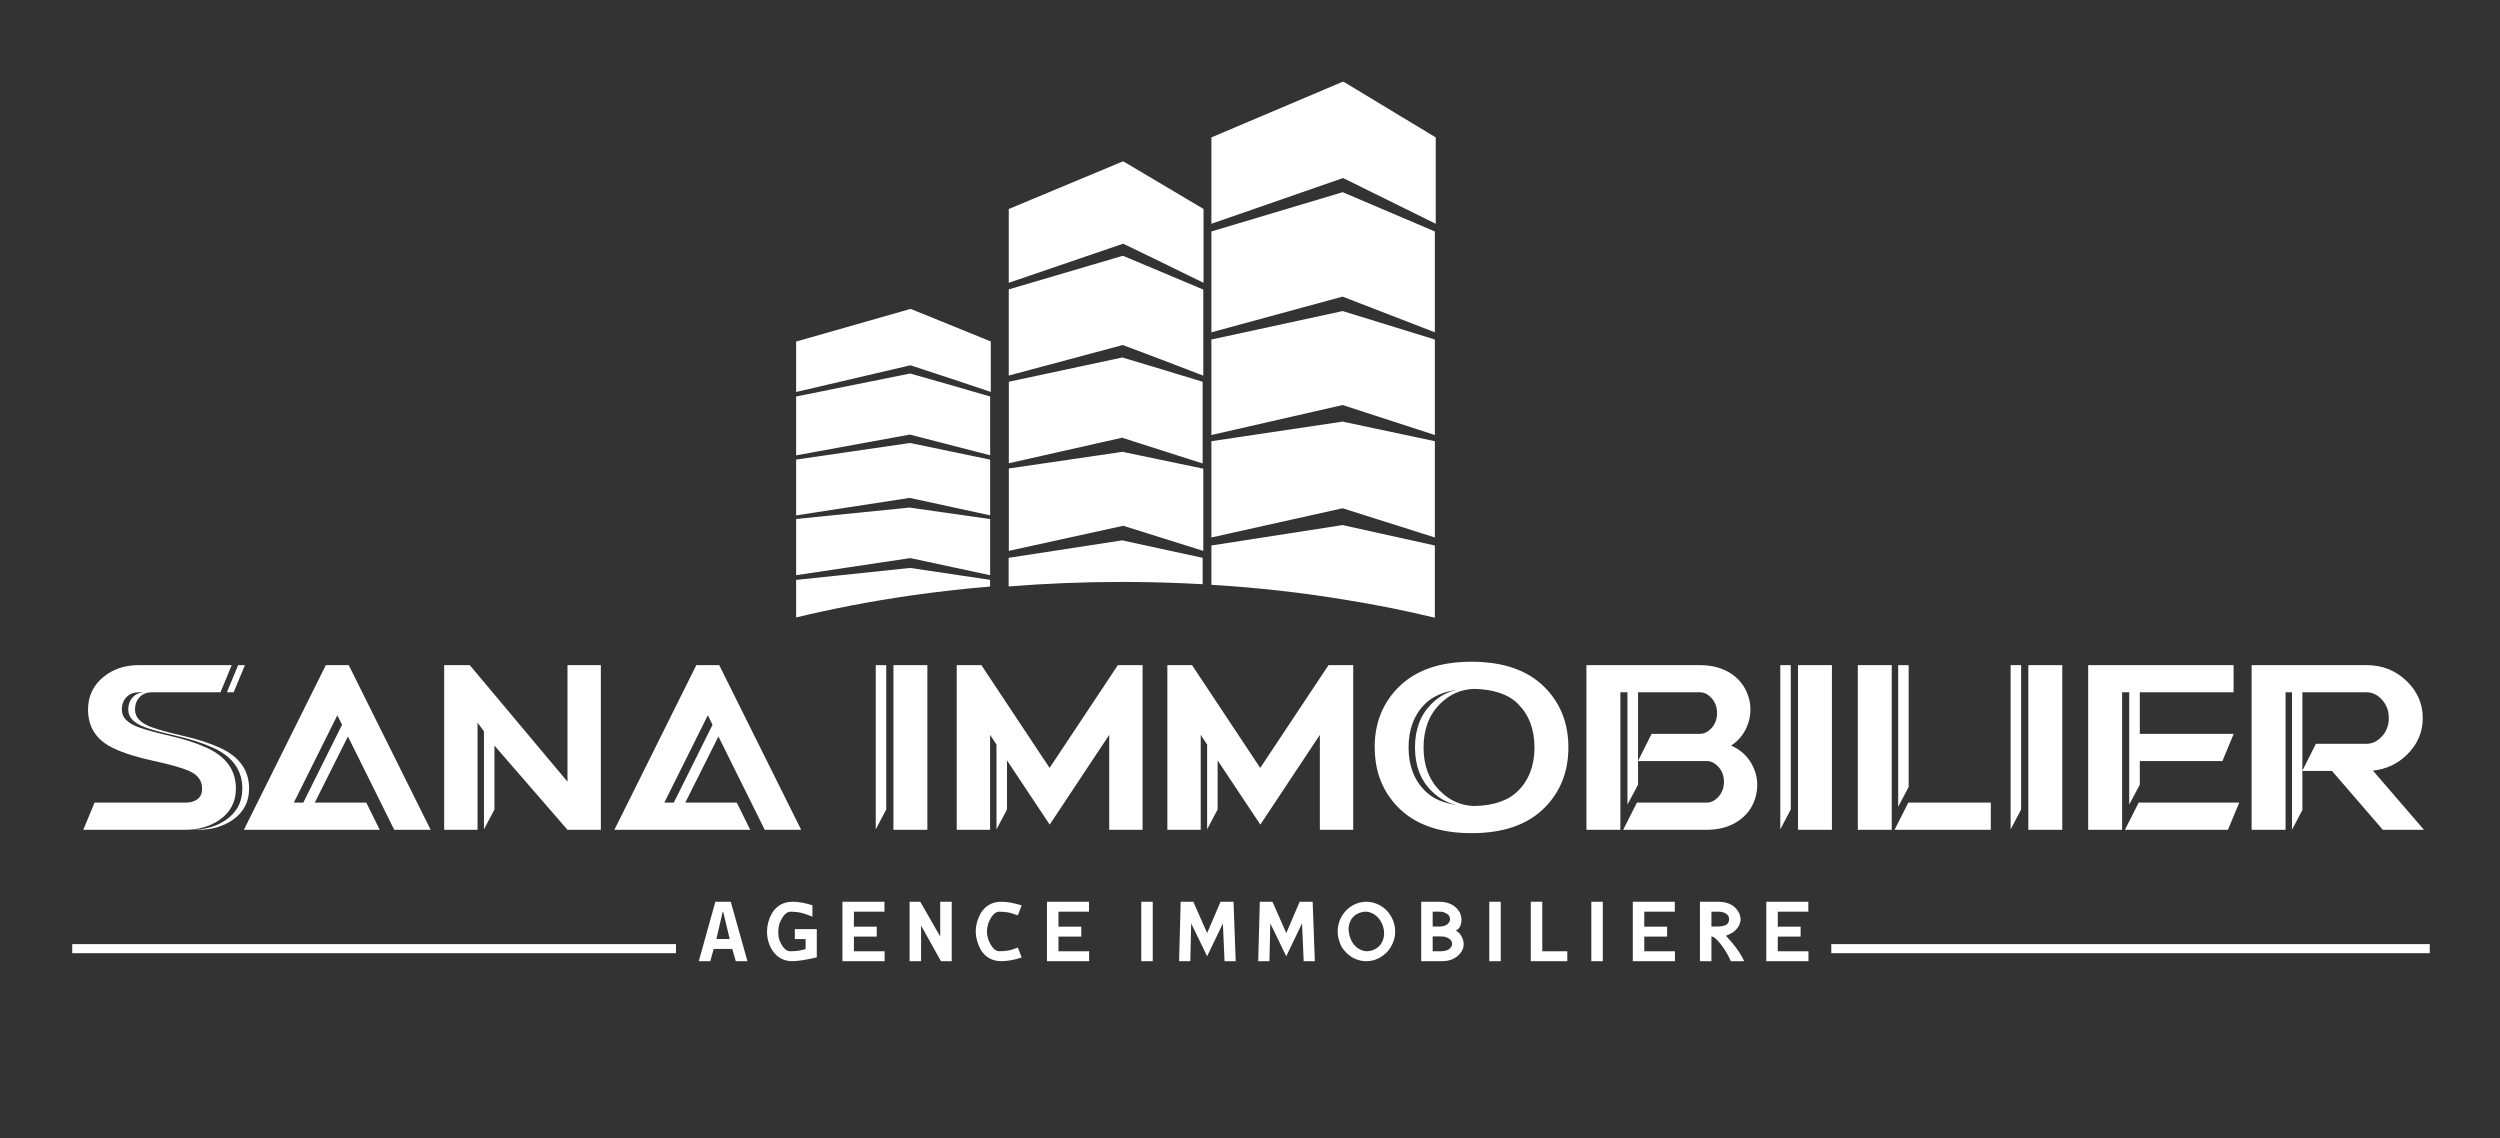<svg width="905" height="412" viewBox="0 0 905 412" fill="none" xmlns="http://www.w3.org/2000/svg">
<rect x="0" y="0" width="905" height="412" fill="#333333" stroke="none"/>
<g clip-path="url(#clip0_6823_1931)">
<path fill-rule="evenodd" clip-rule="evenodd" d="M497.621 270.559C497.621 261.772 500.518 254.495 506.311 248.729C512.429 242.61 521.23 239.549 532.71 239.549C544.189 239.549 552.987 242.61 559.107 248.729C564.874 254.495 567.758 261.772 567.758 270.559C567.758 279.345 564.874 286.633 559.107 292.428C552.987 298.547 544.189 301.607 532.71 301.607C521.23 301.607 512.429 298.547 506.311 292.428C500.542 286.661 497.66 279.372 497.66 270.559H497.621ZM515.327 270.559C515.327 277.114 517.312 282.363 521.285 286.308C524.794 289.817 528.885 291.64 533.568 291.774C540.693 291.64 546.01 289.817 549.521 286.308C553.49 282.363 555.478 277.114 555.478 270.559C555.478 264.029 553.49 258.779 549.521 254.809C546.038 251.328 540.718 249.517 533.568 249.382C528.885 249.517 524.794 251.328 521.285 254.809C517.312 258.779 515.327 264.029 515.327 270.559ZM509.899 270.559C509.899 277.086 511.887 282.335 515.856 286.308C518.633 289.083 522.535 290.795 527.567 291.449C524.086 290.795 520.959 289.083 518.183 286.308C514.212 282.363 512.227 277.114 512.227 270.559C512.227 264.029 514.212 258.779 518.183 254.809C520.959 252.062 524.086 250.362 527.567 249.708C522.535 250.362 518.633 252.062 515.856 254.809C511.887 258.779 509.899 264.029 509.899 270.559ZM82.132 250.606L86.212 240.773H88.662L84.582 250.606H82.132ZM37.496 245.017C40.976 242.188 45.235 240.773 50.267 240.773H83.887L79.808 250.606H55.042C53.164 250.606 51.669 251.191 50.553 252.361C49.436 253.501 48.879 255.027 48.879 256.93C48.879 259.679 50.893 261.785 54.92 263.254C57.339 264.152 61.099 265.186 66.201 266.356C71.3 267.525 75.699 268.94 79.4 270.599C86.688 273.862 90.278 278.921 90.171 285.777C90.089 290.402 88.116 294.072 84.255 296.793C80.8 299.185 76.652 300.385 71.81 300.385H69.362C74.204 300.385 78.352 299.185 81.805 296.793C85.67 294.072 87.641 290.402 87.722 285.777C87.832 278.921 84.242 273.862 76.951 270.599C73.252 268.94 68.852 267.525 63.751 266.356C58.651 265.186 54.891 264.152 52.47 263.254C48.444 261.785 46.432 259.679 46.432 256.93C46.432 255.027 46.989 253.501 48.103 252.361C49.219 251.191 50.716 250.606 52.592 250.606H50.267C48.389 250.606 46.892 251.191 45.78 252.361C44.663 253.501 44.106 255.027 44.106 256.93C44.106 259.679 46.12 261.785 50.146 263.254C52.566 264.152 56.325 265.186 61.428 266.356C66.528 267.525 70.926 268.94 74.626 270.599C81.914 273.862 85.505 278.921 85.397 285.777C85.317 290.402 83.342 294.072 79.482 296.793C76.026 299.185 71.879 300.385 67.037 300.385H30.152L34.233 290.552H67.037C68.831 290.552 70.246 290.184 71.281 289.449C72.503 288.634 73.129 287.368 73.157 285.654C73.211 282.69 71.701 280.53 68.627 279.168C66.069 277.998 61.753 276.759 55.674 275.453C49.594 274.148 44.717 272.61 41.047 270.844C34.951 267.962 31.894 263.323 31.866 256.93C31.866 252.034 33.742 248.063 37.496 245.017ZM88.289 300.385L117.953 240.773H126.235L155.897 300.385H142.719L125.949 266.6L113.954 290.552H132.6L137.455 300.385H88.289ZM123.826 262.357L122.114 258.928L106.365 290.552H109.791L123.826 262.357ZM205.429 240.773V282.961L170.054 240.773H160.793V300.385H172.869V261.581L175.195 264.765V300.22L178.989 293.039V269.904L205.429 300.385H217.507V240.773H205.429ZM222.41 300.385L252.072 240.773H260.354L290.018 300.385H276.84L260.07 266.6L248.075 290.552H266.719L271.576 300.385H222.41ZM257.948 262.357L256.234 258.928L240.484 290.552H243.912L257.948 262.357ZM323.428 300.385H335.709V240.773H323.428V300.385ZM317.023 240.773V300.22L320.817 293.039V240.773H317.023ZM379.95 277.985L404.677 240.773H413.611V300.385H401.537V266.029L379.99 298.507L364.53 275.251V293.039L360.733 300.22V269.538L358.408 266.029V300.385H346.332V240.773H355.263L379.95 277.985ZM480.929 240.773L456.204 277.985L431.516 240.773H422.582V300.385H434.659V266.029L436.984 269.538V300.22L440.781 293.039V275.251L456.243 298.507L477.789 266.029V300.385H489.863V240.773H480.929ZM574.289 240.773V300.385H586.569V250.606H589.14V291.245L592.974 284.065V275.495H617.783C619.25 275.495 620.585 276.094 621.781 277.29C623.304 278.814 624.068 280.717 624.068 283.002C624.068 285.314 623.304 287.231 621.781 288.754C620.585 289.952 619.25 290.552 617.783 290.552H592.567L587.589 300.385H617.783C622.76 300.385 626.879 299.105 630.145 296.547C633.083 294.263 634.946 291.299 635.736 287.655C636.523 284.119 636.143 280.73 634.594 277.495C632.961 274.04 630.322 271.511 626.678 269.904C629.642 267.92 631.683 265.27 632.797 261.949C633.886 258.739 633.94 255.517 632.961 252.279C631.928 248.932 629.982 246.226 627.125 244.159C623.917 241.902 619.972 240.773 615.294 240.773H574.289ZM592.974 250.606H615.294C616.763 250.606 618.095 251.204 619.292 252.402C620.816 253.925 621.577 255.828 621.577 258.113C621.577 260.426 620.816 262.344 619.292 263.867C618.095 265.064 616.763 265.661 615.294 265.661H597.872L592.974 275.453V250.606ZM663.154 300.385H650.872V240.773H663.154V300.385ZM644.465 300.22V240.773H648.258V293.039L644.465 300.22ZM687.139 240.773V292.06L690.932 284.878V240.773H687.139ZM672.531 300.385H684.812V240.773H672.531V300.385ZM690.808 290.552L685.834 300.385H720.677V290.552H690.808ZM746.539 300.385H734.257V240.773H746.539V300.385ZM727.852 300.22V240.773H731.645V293.039L727.852 300.22ZM755.922 240.773V300.385H768.203V250.606H770.773V291.245L774.611 284.065V275.495H804.519L808.597 265.661H774.611V250.606H808.558V240.773H755.922ZM774.2 290.552L769.225 300.385H806.517L810.596 290.552H774.2ZM815.094 300.385V240.773H856.669C862.516 240.773 867.455 242.786 871.48 246.811C875.18 250.511 877.032 254.891 877.032 259.948C877.032 264.982 875.18 269.349 871.48 273.046C868.055 276.475 863.89 278.446 858.995 278.962L877.481 300.385H862.585L844.184 279.085H833.454V293.203L829.7 300.385V250.606H827.375V300.385H815.094ZM856.669 250.606H833.454V279.003L838.35 269.251H856.669C858.627 269.251 860.382 268.478 861.933 266.927C863.811 265.049 864.749 262.725 864.749 259.948C864.749 257.147 863.811 254.809 861.933 252.931C860.382 251.38 858.627 250.606 856.669 250.606Z" fill="white"/>
<path fill-rule="evenodd" clip-rule="evenodd" d="M258.959 326.435L252.961 347.943H257.118L258.361 343.509H265.073L266.353 347.943H270.577L264.529 326.435H258.959ZM261.616 330.027H261.787L264.154 339.917H259.332L261.616 330.027ZM279.48 330.526C278.32 332.626 277.714 334.775 277.656 336.977V337.335C277.656 339.306 278.1 341.197 278.985 343.011C280.734 346.299 283.341 347.943 286.806 347.943C288.781 347.943 291.74 347.485 295.681 346.568V336.357H287.724V339.949H291.626V343.56L290.366 343.905C289.116 344.202 287.657 344.35 285.988 344.35C284.534 344.317 283.262 342.998 282.173 340.397C281.877 339.492 281.729 338.516 281.729 337.473C281.729 336.41 281.893 335.307 282.224 334.17C283.347 331.468 284.636 330.086 286.09 330.027C288.009 330.063 289.497 330.247 290.552 330.577C291.756 330.924 292.938 331.346 294.097 331.85V327.705C291.508 326.859 289.116 326.435 286.926 326.435C283.676 326.435 281.195 327.799 279.48 330.526ZM304.961 347.943V326.435H320.175V330.027H309.118V335.444H317.38V339.055H309.118V344.35H320.226V347.943H304.961ZM340.363 326.435V339.037L333.141 326.435H329.273V347.943H333.432V335.048L340.62 347.943H344.52V326.435H340.363ZM353.207 336.977C353.263 334.785 353.872 332.647 355.031 330.562C356.746 327.812 359.227 326.435 362.473 326.435C364.655 326.435 367.113 326.877 369.85 327.76L368.454 331.351C367.603 331.044 366.817 330.784 366.104 330.577C365.046 330.247 363.559 330.063 361.64 330.027C360.185 330.086 358.897 331.478 357.773 334.208C357.443 335.307 357.28 336.293 357.28 337.166C357.28 338.071 357.443 339.065 357.773 340.154C358.897 342.895 360.185 344.294 361.64 344.35C363.502 344.317 364.99 344.148 366.104 343.852C366.625 343.68 367.409 343.399 368.454 343.011L369.85 346.619C367.113 347.505 364.655 347.943 362.473 347.943C359.227 347.943 356.746 346.568 355.031 343.818C353.872 341.72 353.263 339.522 353.207 337.215V336.977ZM379.004 326.435V347.943H394.269V344.35H383.161V339.055H391.423V335.444H383.161V330.027H394.216V326.435H379.004ZM417.293 347.943H413.137V326.435H417.293V347.943ZM441.838 326.435L436.982 337.764L431.99 326.435H427.408L426.828 347.943H430.883L431.205 334.256L436.982 346.174L442.689 334.256L443.282 347.943H447.319L446.537 326.435H441.838ZM465.628 337.764L470.483 326.435H475.185L475.969 347.943H471.93L471.335 334.256L465.628 346.174L459.853 334.256L459.529 347.943H455.473L456.054 326.435H460.637L465.628 337.764ZM489.93 327.605C488.862 328.165 487.861 328.956 486.931 329.974C485.137 332.143 484.238 334.555 484.238 337.215C484.238 338.843 484.634 340.534 485.431 342.287C485.842 343.136 486.566 344.087 487.611 345.142C488.531 345.931 489.292 346.483 489.895 346.793C491.497 347.561 492.949 347.943 494.255 347.943H494.903C496.628 347.943 498.401 347.381 500.219 346.259C501.409 345.318 502.132 344.682 502.38 344.35C503.267 343.226 503.914 342.132 504.324 341.068C504.8 339.863 505.04 338.661 505.04 337.456V336.958C505.04 336.282 504.969 335.646 504.834 335.048C504.596 333.822 504.092 332.578 503.318 331.32C502.955 330.677 502.365 329.954 501.549 329.151C499.423 327.341 497.104 326.435 494.596 326.435C492.984 326.435 491.428 326.823 489.93 327.605ZM493.439 344.145C491.167 343.455 489.599 341.858 488.735 339.346C488.374 338.339 488.193 337.305 488.193 336.252V335.96C488.441 333.186 489.764 331.346 492.161 330.441C492.898 330.166 493.626 330.027 494.341 330.027C494.919 330.027 495.473 330.119 495.992 330.304C498.151 331.073 499.667 332.654 500.541 335.048C500.882 335.989 501.051 336.94 501.051 337.903C501.051 338.35 501.013 338.756 500.932 339.121C500.811 339.847 500.592 340.494 500.285 341.068C499.603 342.42 498.498 343.381 496.965 343.956C496.239 344.219 495.544 344.35 494.886 344.35C494.352 344.35 493.869 344.281 493.439 344.145ZM514.473 347.943V326.435H520.91C524.454 326.435 526.971 327.737 528.456 330.339C528.831 331.152 529.031 331.977 529.054 332.813C529.031 334.923 528.326 336.293 526.943 336.922C527.984 337.279 528.831 338.242 529.478 339.811C529.718 340.44 529.836 341.012 529.836 341.514V341.891C529.836 343.44 529.054 344.889 527.487 346.243C525.918 347.375 524.194 347.943 522.308 347.943H514.473ZM521.302 330.027H518.628V335.409H520.944C522.83 335.409 524.086 334.828 524.708 333.658C524.848 333.393 524.912 333.112 524.912 332.813V332.659C524.912 331.594 524.137 330.773 522.582 330.199C522.25 330.086 521.823 330.027 521.302 330.027ZM521.388 338.986H518.628V344.35H521.457C523.489 344.35 524.818 343.76 525.439 342.581C525.602 342.305 525.679 342.001 525.679 341.666C525.679 340.635 524.966 339.834 523.534 339.26C523.092 339.078 522.377 338.986 521.388 338.986ZM539.117 347.943H543.274V326.435H539.117V347.943ZM554.145 347.943V326.435H558.303V344.35H567.366V347.943H554.145ZM576.059 347.943H580.217V326.435H576.059V347.943ZM591.07 347.943V326.435H606.283V330.027H595.227V335.444H603.49V339.055H595.227V344.35H606.335V347.943H591.07ZM615.379 326.435V347.943H619.536V339.004C620.377 339.037 621.517 339.988 622.96 341.858C624.415 343.727 625.605 345.755 626.54 347.943H631.375C630.205 345.249 628.002 342.173 624.767 338.71C625.493 338.516 626.356 338.102 627.356 337.473C629.172 336.134 630.08 334.538 630.08 332.695C630.08 332.246 629.95 331.624 629.691 330.819C628.36 327.896 625.753 326.435 621.87 326.435H615.379ZM619.536 330.027H622.023C622.772 330.027 623.461 330.132 624.085 330.339C625.322 330.888 625.942 331.671 625.942 332.695C625.92 334.001 625.288 334.808 624.051 335.117C623.277 335.311 622.493 335.409 621.699 335.409H619.536V330.027ZM639.402 347.943V326.435H654.616V330.027H643.559V335.444H651.822V339.055H643.559V344.35H654.665V347.943H639.402Z" fill="white"/>
<path fill-rule="evenodd" clip-rule="evenodd" d="M485.867 216.932C485.987 216.932 486.105 216.961 486.223 216.991L486.224 216.991C497.611 218.795 508.673 221.013 519.41 223.617V197.469L486.228 190.136V190.042L486.019 190.073L486.01 190.075L485.867 190.045V190.103L438.52 197.467V211.693C454.755 212.67 470.577 214.445 485.867 216.928V216.932ZM438.52 194.564L486.021 183.986L519.416 194.564V159.714L486.228 152.674V152.578L486.016 152.615L486.014 152.615L486.013 152.615L485.875 152.578V152.645L438.52 159.714V194.564ZM438.52 157.48L486.024 146.618L519.416 157.479V122.907L486.228 112.668V112.573L486.019 112.612L486.013 112.611L485.875 112.571V112.641L438.52 122.909V157.48ZM438.52 120.297L486.021 107.375L519.416 120.297V83.792L486.228 69.652V69.557L486.016 69.595L486.014 69.595L486.013 69.595L485.875 69.557V69.624L438.52 83.792V120.297ZM485.878 29.665L486.016 29.637L486.191 29.607V29.6L486.206 29.604L486.228 29.6V29.61L486.333 29.637L486.543 29.694L519.734 49.743V81.004L486.206 64.449L438.52 81.004V49.743L485.878 29.665ZM329.285 205.613H329.402L329.609 205.583V205.614L358.414 209.903V212.328C348.624 213.127 339.014 214.251 329.607 215.581C329.52 215.611 329.4 215.641 329.312 215.641V215.64C315.144 217.68 301.421 220.344 288.199 223.508V209.93L329.285 205.613ZM329.291 183.739L329.328 183.734V183.712H329.407L329.425 183.721L329.597 183.699V183.796L358.432 187.903V208.229L329.53 202.025L288.199 208.221V187.868L329.291 183.739ZM329.291 160.377L329.328 160.372V160.304L329.388 160.364L329.415 160.361L329.597 160.338V160.39L358.432 166.393V186.561L329.328 180.234V180.233L288.199 186.564V166.372L329.291 160.377ZM329.291 135.253L329.328 135.248V135.236H329.415L329.597 135.213V135.245L343.168 139.112L358.432 143.54V164.814L329.362 157.311L288.199 164.846V143.527L329.291 135.253ZM329.291 111.918L329.415 111.901L329.597 111.879V111.903H329.872L358.66 123.607V141.877L344.976 137.29L329.57 132.233L288.199 141.9V123.644L329.291 111.918ZM365.125 201.933L406.24 195.604H406.327L406.331 195.606H406.337H406.341L406.579 195.694L435.357 201.934V211.488C435.356 211.488 435.354 211.488 435.353 211.488V211.488C427.074 211.024 418.703 210.738 410.222 210.674C409.01 210.665 407.796 210.66 406.579 210.66C406.578 210.66 406.576 210.66 406.575 210.66H406.313H406.309H406.254V210.659H406.24H406.063C392.16 210.659 378.495 211.221 365.125 212.287V201.933ZM406.501 163.563L406.486 163.573H406.397L406.397 163.58H406.245L365.199 169.59V199.408L406.326 190.392L406.337 190.386L406.337 190.399L406.485 190.313H406.559L415.493 193.112L435.59 199.422V169.665L406.811 163.662L406.634 163.573H406.575V163.514L406.563 163.522V163.501L406.501 163.563ZM406.575 129.499V129.322L406.397 129.411V129.416H406.245L365.199 138.196V167.695L406.245 158.442H406.246V158.443H406.397V158.514L406.404 158.516V158.522L435.351 167.775V167.772L435.353 167.772V138.196L417.637 132.812L406.575 129.499ZM406.264 92.652L406.387 92.627L406.57 92.596V92.642H406.638L406.796 92.721L415.09 96.199L415.094 96.195L423.387 99.689L435.584 104.822V104.83L435.59 104.832V135.978L435.584 135.975V135.98L420.319 130.13L409.279 125.966L406.486 124.915V124.912L406.48 124.91V124.885L365.172 135.949V104.758L406.264 92.652ZM406.264 58.509L406.387 58.483L406.57 58.453V58.478H406.645L406.882 58.558L435.67 75.638V75.646L435.678 75.638V102.376L433.517 101.318L417.717 93.591L406.57 88.217V88.221L365.172 102.373V75.663L406.264 58.509Z" fill="white"/>
<mask id="mask0_6823_1931" style="mask-type:luminance" maskUnits="userSpaceOnUse" x="-278" y="335" width="1384" height="16">
<path d="M-277.941 335H1105.26V351H-277.941V335Z" fill="white"/>
</mask>
<g mask="url(#mask0_6823_1931)">
<path d="M244.697 345.055H26.148V341.769H244.697V345.055Z" fill="white"/>
<path d="M879.566 345.055H662.93V341.769H879.566V345.055Z" fill="white"/>
</g>
</g>
<defs>
<clipPath id="clip0_6823_1931">
<rect width="904.453" height="411.563" fill="white" transform="translate(0.547 0.219)"/>
</clipPath>
</defs>
</svg>
